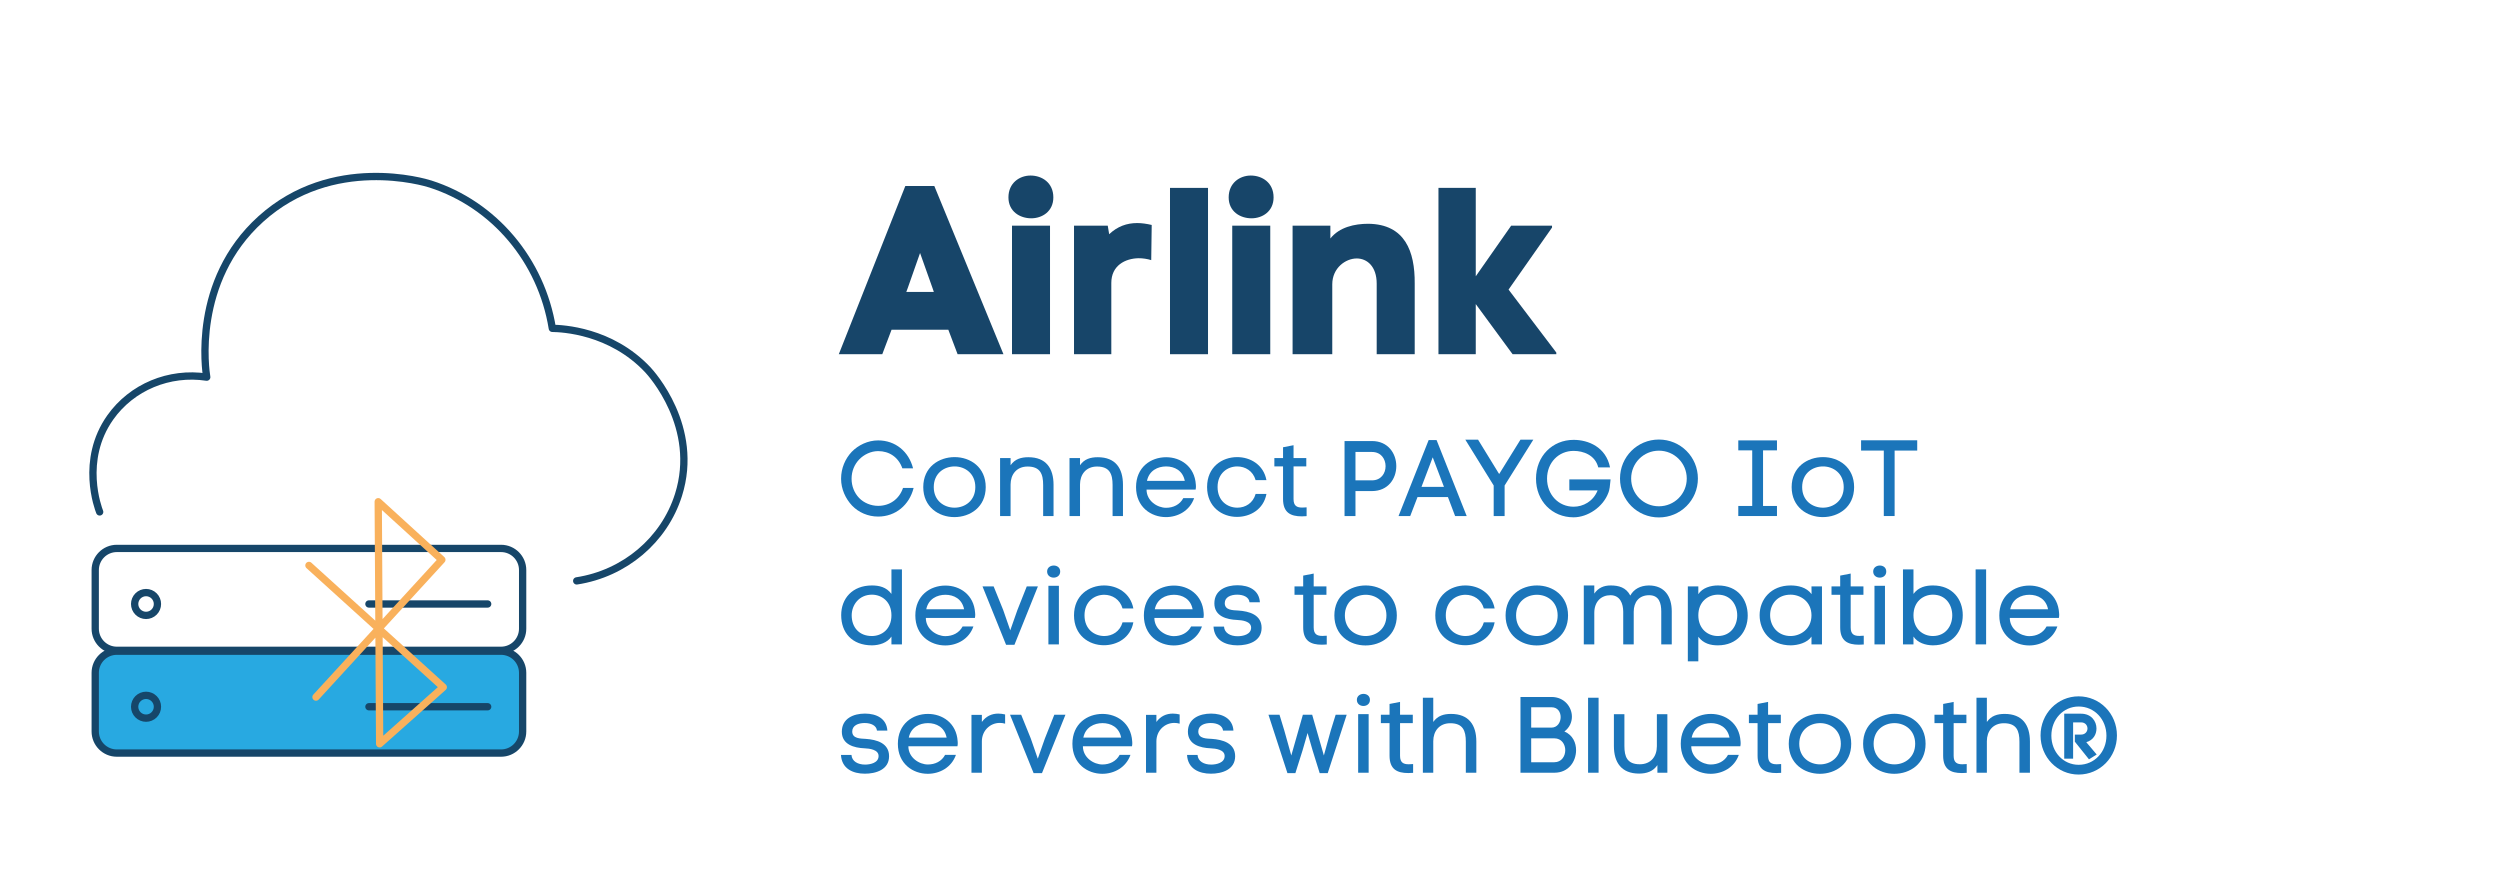 <?xml version="1.0" encoding="UTF-8"?>
<svg xmlns="http://www.w3.org/2000/svg" xmlns:xlink="http://www.w3.org/1999/xlink" width="2240" zoomAndPan="magnify" viewBox="0 0 1680 600" height="800" preserveAspectRatio="xMidYMid meet" version="1.0">
  <defs>
    <g></g>
    <clipPath id="dedee48fb3">
      <path d="M 61 435 L 354 435 L 354 508.871 L 61 508.871 Z M 61 435 " clip-rule="nonzero"></path>
    </clipPath>
  </defs>
  <path stroke-linecap="round" transform="matrix(0.981, 0, 0, 0.982, 60, 116.158)" fill="none" stroke-linejoin="round" d="M 18.86 257.011 L 282.061 257.011 C 290.221 257.011 296.851 263.641 296.851 271.799 L 296.851 311.948 C 296.851 320.11 290.221 326.739 282.061 326.739 L 18.86 326.739 C 10.701 326.739 4.07 320.11 4.07 311.948 L 4.07 271.799 C 4.07 263.641 10.701 257.011 18.86 257.011 Z M 18.86 257.011 " stroke="#164669" stroke-width="5" stroke-opacity="1" stroke-miterlimit="4"></path>
  <path stroke-linecap="round" transform="matrix(0.981, 0, 0, 0.982, 60, 116.158)" fill="none" stroke-linejoin="round" d="M 46.689 295.029 C 46.689 295.542 46.641 296.052 46.542 296.553 C 46.438 297.058 46.291 297.543 46.096 298.02 C 45.9 298.494 45.657 298.943 45.375 299.369 C 45.088 299.794 44.765 300.192 44.403 300.554 C 44.041 300.916 43.646 301.238 43.22 301.524 C 42.794 301.81 42.344 302.049 41.87 302.244 C 41.396 302.443 40.907 302.59 40.405 302.689 C 39.899 302.789 39.393 302.841 38.88 302.841 C 38.366 302.841 37.86 302.789 37.358 302.689 C 36.853 302.59 36.367 302.443 35.893 302.244 C 35.419 302.049 34.969 301.81 34.543 301.524 C 34.113 301.238 33.718 300.916 33.356 300.554 C 32.994 300.192 32.671 299.794 32.384 299.369 C 32.102 298.943 31.863 298.494 31.664 298.02 C 31.468 297.543 31.321 297.058 31.222 296.553 C 31.122 296.052 31.07 295.542 31.07 295.029 C 31.07 294.516 31.122 294.011 31.222 293.506 C 31.321 293.005 31.468 292.516 31.664 292.043 C 31.863 291.569 32.102 291.116 32.384 290.69 C 32.671 290.265 32.994 289.871 33.356 289.509 C 33.718 289.143 34.113 288.821 34.543 288.535 C 34.969 288.252 35.419 288.01 35.893 287.815 C 36.367 287.62 36.853 287.469 37.358 287.369 C 37.86 287.27 38.366 287.218 38.88 287.218 C 39.393 287.218 39.899 287.27 40.405 287.369 C 40.907 287.469 41.396 287.62 41.87 287.815 C 42.344 288.01 42.794 288.252 43.22 288.535 C 43.646 288.821 44.041 289.143 44.403 289.509 C 44.765 289.871 45.088 290.265 45.375 290.69 C 45.657 291.116 45.9 291.569 46.096 292.043 C 46.291 292.516 46.438 293.005 46.542 293.506 C 46.641 294.011 46.689 294.516 46.689 295.029 Z M 46.689 295.029 " stroke="#164669" stroke-width="5" stroke-opacity="1" stroke-miterlimit="4"></path>
  <path stroke-linecap="round" transform="matrix(0.981, 0, 0, 0.982, 60, 116.158)" fill="none" stroke-linejoin="round" d="M 191.558 295.029 L 272.901 295.029 " stroke="#164669" stroke-width="5" stroke-opacity="1" stroke-miterlimit="4"></path>
  <path fill="#28a9e1" d="M 78.5 437.648 L 336.672 437.648 C 344.676 437.648 351.18 444.16 351.18 452.176 L 351.18 491.609 C 351.18 499.625 344.676 506.137 336.672 506.137 L 78.5 506.137 C 70.496 506.137 63.992 499.625 63.992 491.609 L 63.992 452.176 C 63.992 444.16 70.496 437.648 78.5 437.648 Z M 78.5 437.648 " fill-opacity="1" fill-rule="nonzero"></path>
  <g clip-path="url(#dedee48fb3)">
    <path stroke-linecap="round" transform="matrix(0.981, 0, 0, 0.982, 60, 116.158)" fill="none" stroke-linejoin="round" d="M 18.86 327.328 L 282.061 327.328 C 290.221 327.328 296.851 333.958 296.851 342.119 L 296.851 382.269 C 296.851 390.43 290.221 397.06 282.061 397.06 L 18.86 397.06 C 10.701 397.06 4.07 390.43 4.07 382.269 L 4.07 342.119 C 4.07 333.958 10.701 327.328 18.86 327.328 Z M 18.86 327.328 " stroke="#164669" stroke-width="5" stroke-opacity="1" stroke-miterlimit="4"></path>
  </g>
  <path stroke-linecap="round" transform="matrix(0.981, 0, 0, 0.982, 60, 116.158)" fill="none" stroke-linejoin="round" d="M 46.689 365.35 C 46.689 365.863 46.641 366.372 46.542 366.873 C 46.438 367.378 46.291 367.864 46.096 368.337 C 45.9 368.814 45.657 369.264 45.375 369.689 C 45.088 370.115 44.765 370.508 44.403 370.874 C 44.041 371.236 43.646 371.558 43.22 371.845 C 42.794 372.127 42.344 372.37 41.87 372.565 C 41.396 372.763 40.907 372.911 40.405 373.01 C 39.899 373.109 39.393 373.161 38.88 373.161 C 38.366 373.161 37.86 373.109 37.358 373.01 C 36.853 372.911 36.367 372.763 35.893 372.565 C 35.419 372.37 34.969 372.127 34.543 371.845 C 34.113 371.558 33.718 371.236 33.356 370.874 C 32.994 370.508 32.671 370.115 32.384 369.689 C 32.102 369.264 31.863 368.814 31.664 368.337 C 31.468 367.864 31.321 367.378 31.222 366.873 C 31.122 366.372 31.07 365.863 31.07 365.35 C 31.07 364.837 31.122 364.328 31.222 363.827 C 31.321 363.322 31.468 362.836 31.664 362.363 C 31.863 361.886 32.102 361.436 32.384 361.011 C 32.671 360.585 32.994 360.192 33.356 359.826 C 33.718 359.464 34.113 359.142 34.543 358.855 C 34.969 358.573 35.419 358.33 35.893 358.135 C 36.367 357.937 36.853 357.789 37.358 357.69 C 37.86 357.591 38.366 357.539 38.88 357.539 C 39.393 357.539 39.899 357.591 40.405 357.69 C 40.907 357.789 41.396 357.937 41.87 358.135 C 42.344 358.33 42.794 358.573 43.22 358.855 C 43.646 359.142 44.041 359.464 44.403 359.826 C 44.765 360.192 45.088 360.585 45.375 361.011 C 45.657 361.436 45.9 361.886 46.096 362.363 C 46.291 362.836 46.438 363.322 46.542 363.827 C 46.641 364.328 46.689 364.837 46.689 365.35 Z M 46.689 365.35 " stroke="#164669" stroke-width="5" stroke-opacity="1" stroke-miterlimit="4"></path>
  <path stroke-linecap="round" transform="matrix(0.981, 0, 0, 0.982, 60, 116.158)" fill="none" stroke-linejoin="round" d="M 191.558 365.35 L 272.901 365.35 " stroke="#164669" stroke-width="5" stroke-opacity="1" stroke-miterlimit="4"></path>
  <path stroke-linecap="round" transform="matrix(0.981, 0, 0, 0.982, 60, 116.158)" fill="none" stroke-linejoin="round" d="M 7.108 232.031 C 6.169 229.688 -6.36 196.69 14.368 167.402 C 29.091 146.609 54.741 135.918 80.451 139.8 C 79.758 135.719 70.372 74.089 117.491 31.601 C 166.569 -12.662 229.781 6.389 233.679 7.642 C 277.37 21.65 309.67 59.962 317.189 106.399 C 323.899 106.531 357.231 107.871 382.551 134.721 C 384.881 137.191 418.3 173.908 403.61 220.409 C 393.841 251.34 366.701 274.189 333.891 279.228 " stroke="#164669" stroke-width="5" stroke-opacity="1" stroke-miterlimit="4"></path>
  <path stroke-linecap="round" transform="matrix(0.981, 0, 0, 0.982, 60, 116.158)" fill="none" stroke-linejoin="round" d="M 150.461 268.649 C 181.14 296.421 211.808 324.19 242.488 351.959 C 227.961 364.881 213.429 377.791 198.902 390.709 C 198.579 335.489 198.249 280.27 197.93 225.051 C 212.462 238.291 226.989 251.531 241.521 264.771 C 212.78 296.091 184.04 327.42 155.299 358.74 " stroke="#f9b15c" stroke-width="5" stroke-opacity="1" stroke-miterlimit="4"></path>
  <g fill="#174569" fill-opacity="1">
    <g transform="translate(562.398, 238.026)">
      <g>
        <path d="M 45.98 -113.039 L 1.277 0 L 30.496 0 L 36.723 -16.445 L 74.879 -16.445 L 81.105 0 L 111.922 0 L 65.461 -113.039 Z M 55.883 -68.016 L 64.504 -43.746 L 65.141 -41.832 L 46.621 -41.832 L 47.578 -44.387 Z M 55.883 -68.016 "></path>
      </g>
    </g>
  </g>
  <g fill="#174569" fill-opacity="1">
    <g transform="translate(674.158, 238.026)">
      <g>
        <path d="M 3.512 -105.375 C 3.512 -95.957 11.176 -91.324 18.84 -91.324 C 26.184 -91.324 33.688 -95.957 33.688 -105.375 C 33.688 -115.273 26.023 -120.062 18.359 -120.062 C 11.016 -120.062 3.512 -115.113 3.512 -105.375 Z M 5.906 -86.375 L 31.453 -86.375 L 31.453 0 L 5.906 0 Z M 5.906 -86.375 "></path>
      </g>
    </g>
  </g>
  <g fill="#174569" fill-opacity="1">
    <g transform="translate(716.946, 238.026)">
      <g>
        <path d="M 28.418 -80.629 L 27.461 -86.375 L 4.789 -86.375 L 4.789 0 L 29.855 0 L 29.855 -47.898 C 29.855 -59.555 39.117 -64.344 48.219 -64.504 C 51.09 -64.504 54.125 -64.023 56.68 -63.227 L 57 -86.855 C 53.645 -87.652 50.293 -88.133 47.258 -88.133 C 40.234 -88.133 34.008 -85.898 28.418 -80.629 Z M 28.418 -80.629 "></path>
      </g>
    </g>
  </g>
  <g fill="#174569" fill-opacity="1">
    <g transform="translate(782.405, 238.026)">
      <g>
        <path d="M 29.379 -111.762 L 3.832 -111.762 L 3.832 0 L 29.379 0 Z M 29.379 -111.762 "></path>
      </g>
    </g>
  </g>
  <g fill="#174569" fill-opacity="1">
    <g transform="translate(822.159, 238.026)">
      <g>
        <path d="M 3.512 -105.375 C 3.512 -95.957 11.176 -91.324 18.84 -91.324 C 26.184 -91.324 33.688 -95.957 33.688 -105.375 C 33.688 -115.273 26.023 -120.062 18.359 -120.062 C 11.016 -120.062 3.512 -115.113 3.512 -105.375 Z M 5.906 -86.375 L 31.453 -86.375 L 31.453 0 L 5.906 0 Z M 5.906 -86.375 "></path>
      </g>
    </g>
  </g>
  <g fill="#174569" fill-opacity="1">
    <g transform="translate(864.947, 238.026)">
      <g>
        <path d="M 29.059 -77.754 L 29.059 -86.375 L 3.672 -86.375 L 3.672 0 L 30.336 0 L 30.336 -46.941 C 30.336 -57.957 39.277 -64.344 46.781 -64.344 C 53.645 -64.344 60.191 -59.074 60.191 -47.418 L 60.191 0 L 85.738 0 L 85.738 -47.578 C 85.898 -69.133 79.191 -87.336 54.605 -87.652 C 45.344 -87.652 35.125 -85.418 29.059 -77.754 Z M 29.059 -77.754 "></path>
      </g>
    </g>
  </g>
  <g fill="#174569" fill-opacity="1">
    <g transform="translate(961.858, 238.026)">
      <g>
        <path d="M 51.891 -43.426 L 81.105 -85.098 L 81.105 -86.375 L 53.645 -86.375 L 29.855 -52.367 L 29.855 -111.762 L 4.789 -111.762 L 4.789 0 L 29.855 0 L 29.855 -33.688 L 54.605 0 L 83.98 0 L 83.98 -1.117 Z M 51.891 -43.426 "></path>
      </g>
    </g>
  </g>
  <g fill="#1b75ba" fill-opacity="1">
    <g transform="translate(562.398, 346.776)">
      <g>
        <path d="M 2.809 -25.055 C 2.809 -18.07 5.832 -11.664 10.152 -7.055 C 14.543 -2.449 20.879 0.359 27.719 0.359 C 39.457 0.359 48.672 -7.414 51.551 -18.863 L 44.426 -18.863 C 41.832 -11.23 35.352 -6.84 27.719 -6.84 C 22.895 -6.84 18.07 -8.855 14.902 -12.168 C 11.734 -15.48 9.863 -20.016 9.863 -25.055 C 9.863 -30.238 11.809 -34.703 14.977 -38.016 C 18.145 -41.328 22.895 -43.633 27.719 -43.633 C 35.137 -43.633 41.328 -39.602 43.992 -32.039 L 51.191 -32.039 C 48.312 -43.414 39.238 -50.832 27.719 -50.832 C 20.879 -50.832 14.328 -47.664 9.938 -43.129 C 5.617 -38.52 2.809 -32.184 2.809 -25.055 Z M 2.809 -25.055 "></path>
      </g>
    </g>
  </g>
  <g fill="#1b75ba" fill-opacity="1">
    <g transform="translate(616.686, 346.776)">
      <g>
        <path d="M 45.719 -19.441 C 45.719 -32.832 35.352 -39.602 24.84 -39.602 C 14.258 -39.602 3.742 -32.902 3.742 -19.441 C 3.742 -6.047 14.184 0.719 24.625 0.719 C 35.207 0.719 45.719 -5.977 45.719 -19.441 Z M 10.801 -19.441 C 10.801 -28.727 17.785 -33.336 24.84 -33.336 C 31.754 -33.336 38.734 -28.656 38.734 -19.441 C 38.734 -10.297 31.754 -5.617 24.77 -5.617 C 17.785 -5.617 10.801 -10.223 10.801 -19.441 Z M 10.801 -19.441 "></path>
      </g>
    </g>
  </g>
  <g fill="#1b75ba" fill-opacity="1">
    <g transform="translate(666.654, 346.776)">
      <g>
        <path d="M 12.457 -34.129 L 12.457 -38.953 L 5.398 -38.953 L 5.398 0 L 12.457 0 L 12.457 -21.168 C 12.457 -27.938 16.488 -33.266 23.902 -33.266 C 32.398 -33.266 34.344 -28.223 34.344 -20.879 L 34.344 0 L 41.328 0 L 41.328 -20.953 C 41.328 -32.113 36.289 -39.527 24.406 -39.527 C 19.512 -39.527 15.336 -38.305 12.457 -34.129 Z M 12.457 -34.129 "></path>
      </g>
    </g>
  </g>
  <g fill="#1b75ba" fill-opacity="1">
    <g transform="translate(713.31, 346.776)">
      <g>
        <path d="M 12.457 -34.129 L 12.457 -38.953 L 5.398 -38.953 L 5.398 0 L 12.457 0 L 12.457 -21.168 C 12.457 -27.938 16.488 -33.266 23.902 -33.266 C 32.398 -33.266 34.344 -28.223 34.344 -20.879 L 34.344 0 L 41.328 0 L 41.328 -20.953 C 41.328 -32.113 36.289 -39.527 24.406 -39.527 C 19.512 -39.527 15.336 -38.305 12.457 -34.129 Z M 12.457 -34.129 "></path>
      </g>
    </g>
  </g>
  <g fill="#1b75ba" fill-opacity="1">
    <g transform="translate(759.966, 346.776)">
      <g>
        <path d="M 43.633 -21.168 C 42.84 -33.406 33.336 -39.527 23.688 -39.527 C 13.391 -39.527 3.457 -32.832 3.457 -19.441 C 3.457 -6.047 13.535 0.719 23.543 0.719 C 31.535 0.719 39.527 -3.527 42.48 -12.023 L 35.207 -12.023 C 32.902 -7.633 28.441 -5.543 23.617 -5.543 C 17.785 -5.543 10.512 -10.152 10.512 -17.785 L 43.488 -17.785 C 43.633 -18.434 43.703 -19.152 43.703 -19.945 C 43.703 -20.375 43.703 -20.734 43.633 -21.168 Z M 36.215 -23.617 L 10.801 -23.617 C 12.238 -30.527 18 -33.336 23.688 -33.336 C 29.305 -33.336 34.848 -30.602 36.215 -23.617 Z M 36.215 -23.617 "></path>
      </g>
    </g>
  </g>
  <g fill="#1b75ba" fill-opacity="1">
    <g transform="translate(807.486, 346.776)">
      <g>
        <path d="M 43.559 -14.832 L 36.289 -14.832 C 34.559 -8.641 29.375 -5.617 24.047 -5.617 C 17.352 -5.617 10.727 -10.152 10.727 -19.512 C 10.727 -28.801 17.426 -33.336 23.977 -33.336 C 29.305 -33.336 34.559 -30.312 36.289 -24.121 L 43.559 -24.121 C 41.617 -34.488 32.762 -39.602 23.902 -39.602 C 13.754 -39.602 3.672 -32.977 3.672 -19.512 C 3.672 -6.121 13.68 0.574 23.762 0.574 C 32.617 0.574 41.617 -4.391 43.559 -14.832 Z M 43.559 -14.832 "></path>
      </g>
    </g>
  </g>
  <g fill="#1b75ba" fill-opacity="1">
    <g transform="translate(854.646, 346.776)">
      <g>
        <path d="M 14.617 -38.953 L 14.617 -47.594 L 7.559 -46.223 L 7.559 -38.953 L 1.727 -38.953 L 1.727 -33.336 L 7.559 -33.336 L 7.559 -11.449 C 7.559 -2.375 12.527 0.215 20.16 0.215 C 21.168 0.215 22.246 0.145 23.398 0.07 L 23.398 -5.832 C 22.32 -5.762 21.312 -5.688 20.449 -5.688 C 16.922 -5.688 14.617 -6.77 14.617 -11.375 L 14.617 -33.336 L 23.184 -33.336 L 23.184 -38.953 Z M 14.617 -38.953 "></path>
      </g>
    </g>
  </g>
  <g fill="#1b75ba" fill-opacity="1">
    <g transform="translate(879.414, 346.776)">
      <g></g>
    </g>
  </g>
  <g fill="#1b75ba" fill-opacity="1">
    <g transform="translate(897.342, 346.776)">
      <g>
        <path d="M 24.625 -50.398 L 6.191 -50.398 L 6.191 0 L 13.535 0 L 13.535 -16.777 L 24.625 -16.777 C 35.496 -16.777 40.969 -25.129 40.969 -33.551 C 40.969 -41.977 35.496 -50.398 24.625 -50.398 Z M 24.625 -23.977 L 13.535 -23.977 L 13.535 -43.055 L 24.625 -43.055 C 30.742 -43.055 33.77 -38.305 33.77 -33.48 C 33.77 -28.727 30.742 -23.977 24.625 -23.977 Z M 24.625 -23.977 "></path>
      </g>
    </g>
  </g>
  <g fill="#1b75ba" fill-opacity="1">
    <g transform="translate(940.11, 346.776)">
      <g>
        <path d="M 12.457 -12.742 L 32.902 -12.742 L 37.727 0 L 45.504 0 L 25.273 -51.047 L 19.945 -51.047 L -0.289 0 L 7.559 0 Z M 30.238 -19.586 L 15.121 -19.586 L 22.68 -39.457 Z M 30.238 -19.586 "></path>
      </g>
    </g>
  </g>
  <g fill="#1b75ba" fill-opacity="1">
    <g transform="translate(985.758, 346.776)">
      <g>
        <path d="M 21.672 -28.223 L 7.488 -51.336 L -1.078 -51.336 L 18 -20.52 L 18 0 L 25.344 0 L 25.344 -20.52 L 44.641 -51.336 L 36 -51.336 Z M 21.672 -28.223 "></path>
      </g>
    </g>
  </g>
  <g fill="#1b75ba" fill-opacity="1">
    <g transform="translate(1029.174, 346.776)">
      <g>
        <path d="M 44.855 -32.688 L 52.777 -32.688 C 50.039 -46.367 38.16 -51.191 28.297 -51.191 C 14.113 -51.191 3.023 -40.32 3.023 -25.129 C 3.023 -10.008 13.895 0.863 28.297 0.863 C 37.656 0.863 48.168 -5.977 51.695 -15.77 L 51.695 -15.695 C 52.414 -17.426 52.777 -20.305 53.137 -24.625 L 25.414 -24.625 L 25.414 -17.207 L 44.426 -17.207 C 41.398 -9.719 34.633 -6.266 28.297 -6.266 C 18.215 -6.266 10.441 -14.258 10.441 -25.129 C 10.441 -35.93 18.215 -43.777 28.297 -43.777 C 34.848 -43.777 42.77 -40.969 44.855 -32.688 Z M 44.855 -32.688 "></path>
      </g>
    </g>
  </g>
  <g fill="#1b75ba" fill-opacity="1">
    <g transform="translate(1086.126, 346.776)">
      <g>
        <path d="M 2.52 -25.199 C 2.52 -10.656 14.113 0.938 28.656 0.938 C 43.199 0.938 54.863 -10.656 54.863 -25.199 C 54.863 -39.742 43.199 -51.406 28.656 -51.406 C 14.113 -51.406 2.52 -39.742 2.52 -25.199 Z M 10.008 -25.199 C 10.008 -35.566 18.289 -43.922 28.656 -43.922 C 39.023 -43.922 47.375 -35.566 47.375 -25.199 C 47.375 -14.832 39.023 -6.551 28.656 -6.551 C 18.289 -6.551 10.008 -14.832 10.008 -25.199 Z M 10.008 -25.199 "></path>
      </g>
    </g>
  </g>
  <g fill="#1b75ba" fill-opacity="1">
    <g transform="translate(1144.014, 346.776)">
      <g></g>
    </g>
  </g>
  <g fill="#1b75ba" fill-opacity="1">
    <g transform="translate(1161.942, 346.776)">
      <g>
        <path d="M 22.824 -44.137 L 32.184 -44.137 L 32.184 -50.832 L 6.191 -50.832 L 6.191 -44.137 L 15.551 -44.137 L 15.551 -6.77 L 6.191 -6.77 L 6.191 0 L 32.184 0 L 32.184 -6.77 L 22.824 -6.77 Z M 22.824 -44.137 "></path>
      </g>
    </g>
  </g>
  <g fill="#1b75ba" fill-opacity="1">
    <g transform="translate(1200.246, 346.776)">
      <g>
        <path d="M 45.719 -19.441 C 45.719 -32.832 35.352 -39.602 24.84 -39.602 C 14.258 -39.602 3.742 -32.902 3.742 -19.441 C 3.742 -6.047 14.184 0.719 24.625 0.719 C 35.207 0.719 45.719 -5.977 45.719 -19.441 Z M 10.801 -19.441 C 10.801 -28.727 17.785 -33.336 24.84 -33.336 C 31.754 -33.336 38.734 -28.656 38.734 -19.441 C 38.734 -10.297 31.754 -5.617 24.77 -5.617 C 17.785 -5.617 10.801 -10.223 10.801 -19.441 Z M 10.801 -19.441 "></path>
      </g>
    </g>
  </g>
  <g fill="#1b75ba" fill-opacity="1">
    <g transform="translate(1250.214, 346.776)">
      <g>
        <path d="M 15.695 -43.992 L 15.695 0 L 22.969 0 L 22.969 -43.992 L 38.16 -43.992 L 38.16 -50.902 L 0.434 -50.902 L 0.434 -43.992 Z M 15.695 -43.992 "></path>
      </g>
    </g>
  </g>
  <g fill="#1b75ba" fill-opacity="1">
    <g transform="translate(562.398, 433.026)">
      <g>
        <path d="M 43.703 -50.398 L 36.648 -50.398 L 36.648 -33.91 C 33.266 -38.52 28.367 -39.602 23.543 -39.602 C 10.367 -39.602 2.879 -30.816 2.879 -19.656 C 2.879 -8.062 10.008 0.648 23.617 0.648 C 28.512 0.574 33.84 -1.008 36.648 -5.258 L 36.648 0 L 43.703 0 Z M 36.648 -19.512 C 36.648 -10.152 30.098 -5.617 23.473 -5.617 C 14.902 -5.617 9.938 -11.52 9.938 -19.512 C 9.938 -26.496 14.902 -33.406 23.543 -33.406 C 30.098 -33.406 36.648 -28.801 36.648 -19.512 Z M 36.648 -19.512 "></path>
      </g>
    </g>
  </g>
  <g fill="#1b75ba" fill-opacity="1">
    <g transform="translate(611.646, 433.026)">
      <g>
        <path d="M 43.633 -21.168 C 42.84 -33.406 33.336 -39.527 23.688 -39.527 C 13.391 -39.527 3.457 -32.832 3.457 -19.441 C 3.457 -6.047 13.535 0.719 23.543 0.719 C 31.535 0.719 39.527 -3.527 42.48 -12.023 L 35.207 -12.023 C 32.902 -7.633 28.441 -5.543 23.617 -5.543 C 17.785 -5.543 10.512 -10.152 10.512 -17.785 L 43.488 -17.785 C 43.633 -18.434 43.703 -19.152 43.703 -19.945 C 43.703 -20.375 43.703 -20.734 43.633 -21.168 Z M 36.215 -23.617 L 10.801 -23.617 C 12.238 -30.527 18 -33.336 23.688 -33.336 C 29.305 -33.336 34.848 -30.602 36.215 -23.617 Z M 36.215 -23.617 "></path>
      </g>
    </g>
  </g>
  <g fill="#1b75ba" fill-opacity="1">
    <g transform="translate(659.166, 433.026)">
      <g>
        <path d="M 30.816 -38.953 L 24.48 -22.969 L 19.727 -9.434 L 14.977 -23.113 L 8.566 -38.953 L 1.078 -38.953 L 16.922 0.289 L 22.535 0.289 L 38.305 -38.953 Z M 30.816 -38.953 "></path>
      </g>
    </g>
  </g>
  <g fill="#1b75ba" fill-opacity="1">
    <g transform="translate(698.694, 433.026)">
      <g>
        <path d="M 4.969 -48.961 C 4.969 -46.223 7.199 -44.855 9.359 -44.855 C 11.594 -44.855 13.754 -46.223 13.754 -48.961 C 13.754 -51.695 11.594 -52.992 9.434 -52.992 C 7.199 -52.992 4.969 -51.625 4.969 -48.961 Z M 5.832 -39.383 L 12.887 -39.383 L 12.887 0 L 5.832 0 Z M 5.832 -39.383 "></path>
      </g>
    </g>
  </g>
  <g fill="#1b75ba" fill-opacity="1">
    <g transform="translate(718.062, 433.026)">
      <g>
        <path d="M 43.559 -14.832 L 36.289 -14.832 C 34.559 -8.641 29.375 -5.617 24.047 -5.617 C 17.352 -5.617 10.727 -10.152 10.727 -19.512 C 10.727 -28.801 17.426 -33.336 23.977 -33.336 C 29.305 -33.336 34.559 -30.312 36.289 -24.121 L 43.559 -24.121 C 41.617 -34.488 32.762 -39.602 23.902 -39.602 C 13.754 -39.602 3.672 -32.977 3.672 -19.512 C 3.672 -6.121 13.68 0.574 23.762 0.574 C 32.617 0.574 41.617 -4.391 43.559 -14.832 Z M 43.559 -14.832 "></path>
      </g>
    </g>
  </g>
  <g fill="#1b75ba" fill-opacity="1">
    <g transform="translate(765.222, 433.026)">
      <g>
        <path d="M 43.633 -21.168 C 42.84 -33.406 33.336 -39.527 23.688 -39.527 C 13.391 -39.527 3.457 -32.832 3.457 -19.441 C 3.457 -6.047 13.535 0.719 23.543 0.719 C 31.535 0.719 39.527 -3.527 42.48 -12.023 L 35.207 -12.023 C 32.902 -7.633 28.441 -5.543 23.617 -5.543 C 17.785 -5.543 10.512 -10.152 10.512 -17.785 L 43.488 -17.785 C 43.633 -18.434 43.703 -19.152 43.703 -19.945 C 43.703 -20.375 43.703 -20.734 43.633 -21.168 Z M 36.215 -23.617 L 10.801 -23.617 C 12.238 -30.527 18 -33.336 23.688 -33.336 C 29.305 -33.336 34.848 -30.602 36.215 -23.617 Z M 36.215 -23.617 "></path>
      </g>
    </g>
  </g>
  <g fill="#1b75ba" fill-opacity="1">
    <g transform="translate(812.742, 433.026)">
      <g>
        <path d="M 10.297 -27.719 C 10.297 -31.754 14.328 -33.406 18.648 -33.406 C 22.895 -33.406 26.566 -31.754 26.93 -28.297 L 33.91 -28.297 C 33.406 -36.434 26.566 -39.742 18.863 -39.742 C 11.305 -39.742 3.312 -36.574 3.312 -27.574 C 3.312 -18.863 11.594 -16.703 18.574 -16.414 C 21.961 -16.273 28.008 -15.551 28.008 -11.23 C 28.008 -6.625 22.465 -5.473 18.938 -5.473 C 14.113 -5.473 10.078 -7.633 9.793 -11.953 L 2.734 -11.953 C 3.238 -2.734 10.727 0.648 18.793 0.648 C 26.137 0.648 35.062 -2.016 35.062 -11.09 C 35.062 -19.945 26.711 -22.246 19.367 -22.754 C 15.91 -22.969 10.297 -22.824 10.297 -27.719 Z M 10.297 -27.719 "></path>
      </g>
    </g>
  </g>
  <g fill="#1b75ba" fill-opacity="1">
    <g transform="translate(850.254, 433.026)">
      <g></g>
    </g>
  </g>
  <g fill="#1b75ba" fill-opacity="1">
    <g transform="translate(868.182, 433.026)">
      <g>
        <path d="M 14.617 -38.953 L 14.617 -47.594 L 7.559 -46.223 L 7.559 -38.953 L 1.727 -38.953 L 1.727 -33.336 L 7.559 -33.336 L 7.559 -11.449 C 7.559 -2.375 12.527 0.215 20.16 0.215 C 21.168 0.215 22.246 0.145 23.398 0.07 L 23.398 -5.832 C 22.32 -5.762 21.312 -5.688 20.449 -5.688 C 16.922 -5.688 14.617 -6.77 14.617 -11.375 L 14.617 -33.336 L 23.184 -33.336 L 23.184 -38.953 Z M 14.617 -38.953 "></path>
      </g>
    </g>
  </g>
  <g fill="#1b75ba" fill-opacity="1">
    <g transform="translate(892.95, 433.026)">
      <g>
        <path d="M 45.719 -19.441 C 45.719 -32.832 35.352 -39.602 24.84 -39.602 C 14.258 -39.602 3.742 -32.902 3.742 -19.441 C 3.742 -6.047 14.184 0.719 24.625 0.719 C 35.207 0.719 45.719 -5.977 45.719 -19.441 Z M 10.801 -19.441 C 10.801 -28.727 17.785 -33.336 24.84 -33.336 C 31.754 -33.336 38.734 -28.656 38.734 -19.441 C 38.734 -10.297 31.754 -5.617 24.77 -5.617 C 17.785 -5.617 10.801 -10.223 10.801 -19.441 Z M 10.801 -19.441 "></path>
      </g>
    </g>
  </g>
  <g fill="#1b75ba" fill-opacity="1">
    <g transform="translate(942.918, 433.026)">
      <g></g>
    </g>
  </g>
  <g fill="#1b75ba" fill-opacity="1">
    <g transform="translate(960.846, 433.026)">
      <g>
        <path d="M 43.559 -14.832 L 36.289 -14.832 C 34.559 -8.641 29.375 -5.617 24.047 -5.617 C 17.352 -5.617 10.727 -10.152 10.727 -19.512 C 10.727 -28.801 17.426 -33.336 23.977 -33.336 C 29.305 -33.336 34.559 -30.312 36.289 -24.121 L 43.559 -24.121 C 41.617 -34.488 32.762 -39.602 23.902 -39.602 C 13.754 -39.602 3.672 -32.977 3.672 -19.512 C 3.672 -6.121 13.68 0.574 23.762 0.574 C 32.617 0.574 41.617 -4.391 43.559 -14.832 Z M 43.559 -14.832 "></path>
      </g>
    </g>
  </g>
  <g fill="#1b75ba" fill-opacity="1">
    <g transform="translate(1008.006, 433.026)">
      <g>
        <path d="M 45.719 -19.441 C 45.719 -32.832 35.352 -39.602 24.84 -39.602 C 14.258 -39.602 3.742 -32.902 3.742 -19.441 C 3.742 -6.047 14.184 0.719 24.625 0.719 C 35.207 0.719 45.719 -5.977 45.719 -19.441 Z M 10.801 -19.441 C 10.801 -28.727 17.785 -33.336 24.84 -33.336 C 31.754 -33.336 38.734 -28.656 38.734 -19.441 C 38.734 -10.297 31.754 -5.617 24.77 -5.617 C 17.785 -5.617 10.801 -10.223 10.801 -19.441 Z M 10.801 -19.441 "></path>
      </g>
    </g>
  </g>
  <g fill="#1b75ba" fill-opacity="1">
    <g transform="translate(1057.974, 433.026)">
      <g>
        <path d="M 13.391 -34.129 L 13.391 -39.602 L 6.336 -39.602 L 6.336 0 L 13.391 0 L 13.391 -21.168 C 13.391 -28.801 18.07 -33.047 24.266 -33.047 C 30.742 -33.047 32.832 -27.359 32.832 -21.887 L 32.832 0 L 39.887 0 L 39.887 -21.961 C 39.887 -28.297 43.344 -33.047 50.258 -33.047 C 57.023 -33.047 58.391 -27.574 58.391 -22.105 L 58.391 0 L 65.449 0 L 65.449 -22.176 C 65.449 -32.039 60.77 -39.602 50.039 -39.602 C 44.352 -39.527 39.961 -37.152 37.586 -32.832 C 34.703 -38.305 29.809 -39.602 24.336 -39.602 C 19.801 -39.602 16.055 -38.016 13.391 -34.129 Z M 13.391 -34.129 "></path>
      </g>
    </g>
  </g>
  <g fill="#1b75ba" fill-opacity="1">
    <g transform="translate(1128.894, 433.026)">
      <g>
        <path d="M 5.328 11.375 L 12.383 11.375 L 12.383 -5.113 C 15.84 -0.504 20.664 0.648 25.488 0.648 C 38.664 0.648 45.574 -8.785 45.574 -19.367 C 45.574 -30.023 39.098 -39.602 25.559 -39.602 C 20.664 -39.602 15.191 -38.016 12.383 -33.77 L 12.383 -38.953 L 5.328 -38.953 Z M 12.383 -19.512 C 12.383 -28.801 19.008 -33.406 25.559 -33.406 C 34.129 -33.406 38.52 -26.566 38.52 -19.512 C 38.52 -12.527 34.129 -5.617 25.488 -5.617 C 18.938 -5.617 12.383 -10.223 12.383 -19.512 Z M 12.383 -19.512 "></path>
      </g>
    </g>
  </g>
  <g fill="#1b75ba" fill-opacity="1">
    <g transform="translate(1178.502, 433.026)">
      <g>
        <path d="M 45.863 0 L 45.863 -38.953 L 38.809 -38.953 L 38.879 -33.77 C 35.426 -38.449 29.594 -39.602 24.77 -39.602 C 11.594 -39.602 3.961 -30.168 3.961 -19.656 C 3.961 -8.93 11.305 0.648 24.91 0.648 C 29.734 0.574 36 -1.008 38.809 -5.258 L 38.809 0 Z M 38.809 -19.512 C 38.809 -10.152 31.246 -5.617 24.77 -5.617 C 16.129 -5.617 11.016 -12.312 11.016 -19.656 C 11.016 -27.359 16.199 -33.406 24.77 -33.406 C 31.391 -33.406 38.809 -28.801 38.809 -19.512 Z M 38.809 -19.512 "></path>
      </g>
    </g>
  </g>
  <g fill="#1b75ba" fill-opacity="1">
    <g transform="translate(1229.046, 433.026)">
      <g>
        <path d="M 14.617 -38.953 L 14.617 -47.594 L 7.559 -46.223 L 7.559 -38.953 L 1.727 -38.953 L 1.727 -33.336 L 7.559 -33.336 L 7.559 -11.449 C 7.559 -2.375 12.527 0.215 20.16 0.215 C 21.168 0.215 22.246 0.145 23.398 0.07 L 23.398 -5.832 C 22.32 -5.762 21.312 -5.688 20.449 -5.688 C 16.922 -5.688 14.617 -6.77 14.617 -11.375 L 14.617 -33.336 L 23.184 -33.336 L 23.184 -38.953 Z M 14.617 -38.953 "></path>
      </g>
    </g>
  </g>
  <g fill="#1b75ba" fill-opacity="1">
    <g transform="translate(1253.814, 433.026)">
      <g>
        <path d="M 4.969 -48.961 C 4.969 -46.223 7.199 -44.855 9.359 -44.855 C 11.594 -44.855 13.754 -46.223 13.754 -48.961 C 13.754 -51.695 11.594 -52.992 9.434 -52.992 C 7.199 -52.992 4.969 -51.625 4.969 -48.961 Z M 5.832 -39.383 L 12.887 -39.383 L 12.887 0 L 5.832 0 Z M 5.832 -39.383 "></path>
      </g>
    </g>
  </g>
  <g fill="#1b75ba" fill-opacity="1">
    <g transform="translate(1273.182, 433.026)">
      <g>
        <path d="M 12.672 -33.91 L 12.672 -50.398 L 5.617 -50.398 L 5.617 0 L 12.672 0 L 12.672 -5.258 C 15.48 -1.008 20.809 0.574 25.633 0.648 C 39.238 0.648 45.793 -8.93 45.793 -19.656 C 45.793 -30.168 38.953 -39.602 25.777 -39.602 C 20.953 -39.602 16.055 -38.52 12.672 -33.91 Z M 12.672 -19.512 C 12.672 -28.801 19.223 -33.406 25.777 -33.406 C 34.414 -33.406 38.734 -26.496 38.734 -19.512 C 38.734 -12.457 34.344 -5.617 25.703 -5.617 C 19.223 -5.617 12.672 -10.152 12.672 -19.512 Z M 12.672 -19.512 "></path>
      </g>
    </g>
  </g>
  <g fill="#1b75ba" fill-opacity="1">
    <g transform="translate(1322.214, 433.026)">
      <g>
        <path d="M 5.398 0 L 12.457 0 L 12.457 -50.398 L 5.398 -50.398 Z M 5.398 0 "></path>
      </g>
    </g>
  </g>
  <g fill="#1b75ba" fill-opacity="1">
    <g transform="translate(1340.07, 433.026)">
      <g>
        <path d="M 43.633 -21.168 C 42.84 -33.406 33.336 -39.527 23.688 -39.527 C 13.391 -39.527 3.457 -32.832 3.457 -19.441 C 3.457 -6.047 13.535 0.719 23.543 0.719 C 31.535 0.719 39.527 -3.527 42.48 -12.023 L 35.207 -12.023 C 32.902 -7.633 28.441 -5.543 23.617 -5.543 C 17.785 -5.543 10.512 -10.152 10.512 -17.785 L 43.488 -17.785 C 43.633 -18.434 43.703 -19.152 43.703 -19.945 C 43.703 -20.375 43.703 -20.734 43.633 -21.168 Z M 36.215 -23.617 L 10.801 -23.617 C 12.238 -30.527 18 -33.336 23.688 -33.336 C 29.305 -33.336 34.848 -30.602 36.215 -23.617 Z M 36.215 -23.617 "></path>
      </g>
    </g>
  </g>
  <g fill="#1b75ba" fill-opacity="1">
    <g transform="translate(562.398, 519.276)">
      <g>
        <path d="M 10.297 -27.719 C 10.297 -31.754 14.328 -33.406 18.648 -33.406 C 22.895 -33.406 26.566 -31.754 26.93 -28.297 L 33.91 -28.297 C 33.406 -36.434 26.566 -39.742 18.863 -39.742 C 11.305 -39.742 3.312 -36.574 3.312 -27.574 C 3.312 -18.863 11.594 -16.703 18.574 -16.414 C 21.961 -16.273 28.008 -15.551 28.008 -11.23 C 28.008 -6.625 22.465 -5.473 18.938 -5.473 C 14.113 -5.473 10.078 -7.633 9.793 -11.953 L 2.734 -11.953 C 3.238 -2.734 10.727 0.648 18.793 0.648 C 26.137 0.648 35.062 -2.016 35.062 -11.09 C 35.062 -19.945 26.711 -22.246 19.367 -22.754 C 15.91 -22.969 10.297 -22.824 10.297 -27.719 Z M 10.297 -27.719 "></path>
      </g>
    </g>
  </g>
  <g fill="#1b75ba" fill-opacity="1">
    <g transform="translate(599.91, 519.276)">
      <g>
        <path d="M 43.633 -21.168 C 42.84 -33.406 33.336 -39.527 23.688 -39.527 C 13.391 -39.527 3.457 -32.832 3.457 -19.441 C 3.457 -6.047 13.535 0.719 23.543 0.719 C 31.535 0.719 39.527 -3.527 42.48 -12.023 L 35.207 -12.023 C 32.902 -7.633 28.441 -5.543 23.617 -5.543 C 17.785 -5.543 10.512 -10.152 10.512 -17.785 L 43.488 -17.785 C 43.633 -18.434 43.703 -19.152 43.703 -19.945 C 43.703 -20.375 43.703 -20.734 43.633 -21.168 Z M 36.215 -23.617 L 10.801 -23.617 C 12.238 -30.527 18 -33.336 23.688 -33.336 C 29.305 -33.336 34.848 -30.602 36.215 -23.617 Z M 36.215 -23.617 "></path>
      </g>
    </g>
  </g>
  <g fill="#1b75ba" fill-opacity="1">
    <g transform="translate(647.43, 519.276)">
      <g>
        <path d="M 12.383 -34.129 L 12.383 -38.879 L 5.398 -38.879 L 5.398 0 L 12.383 0 L 12.383 -21.098 C 12.383 -28.223 17.855 -33.48 24.406 -33.48 C 25.559 -33.48 26.785 -33.336 28.008 -32.977 L 28.008 -39.168 C 26.426 -39.527 24.91 -39.742 23.398 -39.742 C 19.078 -39.742 15.191 -38.016 12.383 -34.129 Z M 12.383 -34.129 "></path>
      </g>
    </g>
  </g>
  <g fill="#1b75ba" fill-opacity="1">
    <g transform="translate(677.67, 519.276)">
      <g>
        <path d="M 30.816 -38.953 L 24.48 -22.969 L 19.727 -9.434 L 14.977 -23.113 L 8.566 -38.953 L 1.078 -38.953 L 16.922 0.289 L 22.535 0.289 L 38.305 -38.953 Z M 30.816 -38.953 "></path>
      </g>
    </g>
  </g>
  <g fill="#1b75ba" fill-opacity="1">
    <g transform="translate(717.198, 519.276)">
      <g>
        <path d="M 43.633 -21.168 C 42.84 -33.406 33.336 -39.527 23.688 -39.527 C 13.391 -39.527 3.457 -32.832 3.457 -19.441 C 3.457 -6.047 13.535 0.719 23.543 0.719 C 31.535 0.719 39.527 -3.527 42.48 -12.023 L 35.207 -12.023 C 32.902 -7.633 28.441 -5.543 23.617 -5.543 C 17.785 -5.543 10.512 -10.152 10.512 -17.785 L 43.488 -17.785 C 43.633 -18.434 43.703 -19.152 43.703 -19.945 C 43.703 -20.375 43.703 -20.734 43.633 -21.168 Z M 36.215 -23.617 L 10.801 -23.617 C 12.238 -30.527 18 -33.336 23.688 -33.336 C 29.305 -33.336 34.848 -30.602 36.215 -23.617 Z M 36.215 -23.617 "></path>
      </g>
    </g>
  </g>
  <g fill="#1b75ba" fill-opacity="1">
    <g transform="translate(764.718, 519.276)">
      <g>
        <path d="M 12.383 -34.129 L 12.383 -38.879 L 5.398 -38.879 L 5.398 0 L 12.383 0 L 12.383 -21.098 C 12.383 -28.223 17.855 -33.48 24.406 -33.48 C 25.559 -33.48 26.785 -33.336 28.008 -32.977 L 28.008 -39.168 C 26.426 -39.527 24.91 -39.742 23.398 -39.742 C 19.078 -39.742 15.191 -38.016 12.383 -34.129 Z M 12.383 -34.129 "></path>
      </g>
    </g>
  </g>
  <g fill="#1b75ba" fill-opacity="1">
    <g transform="translate(794.958, 519.276)">
      <g>
        <path d="M 10.297 -27.719 C 10.297 -31.754 14.328 -33.406 18.648 -33.406 C 22.895 -33.406 26.566 -31.754 26.93 -28.297 L 33.91 -28.297 C 33.406 -36.434 26.566 -39.742 18.863 -39.742 C 11.305 -39.742 3.312 -36.574 3.312 -27.574 C 3.312 -18.863 11.594 -16.703 18.574 -16.414 C 21.961 -16.273 28.008 -15.551 28.008 -11.23 C 28.008 -6.625 22.465 -5.473 18.938 -5.473 C 14.113 -5.473 10.078 -7.633 9.793 -11.953 L 2.734 -11.953 C 3.238 -2.734 10.727 0.648 18.793 0.648 C 26.137 0.648 35.062 -2.016 35.062 -11.09 C 35.062 -19.945 26.711 -22.246 19.367 -22.754 C 15.91 -22.969 10.297 -22.824 10.297 -27.719 Z M 10.297 -27.719 "></path>
      </g>
    </g>
  </g>
  <g fill="#1b75ba" fill-opacity="1">
    <g transform="translate(832.47, 519.276)">
      <g></g>
    </g>
  </g>
  <g fill="#1b75ba" fill-opacity="1">
    <g transform="translate(850.398, 519.276)">
      <g>
        <path d="M 12.672 -28.297 L 9.434 -38.953 L 2.016 -38.953 L 14.762 0.289 L 20.09 0.289 L 24.91 -14.977 L 28.297 -26.711 L 31.68 -14.977 L 36.434 0.289 L 41.832 0.289 L 54.574 -38.953 L 47.16 -38.953 L 43.848 -28.297 L 39.238 -11.594 L 31.391 -38.953 L 25.129 -38.953 L 17.352 -11.594 Z M 12.672 -28.297 "></path>
      </g>
    </g>
  </g>
  <g fill="#1b75ba" fill-opacity="1">
    <g transform="translate(906.846, 519.276)">
      <g>
        <path d="M 4.969 -48.961 C 4.969 -46.223 7.199 -44.855 9.359 -44.855 C 11.594 -44.855 13.754 -46.223 13.754 -48.961 C 13.754 -51.695 11.594 -52.992 9.434 -52.992 C 7.199 -52.992 4.969 -51.625 4.969 -48.961 Z M 5.832 -39.383 L 12.887 -39.383 L 12.887 0 L 5.832 0 Z M 5.832 -39.383 "></path>
      </g>
    </g>
  </g>
  <g fill="#1b75ba" fill-opacity="1">
    <g transform="translate(926.214, 519.276)">
      <g>
        <path d="M 14.617 -38.953 L 14.617 -47.594 L 7.559 -46.223 L 7.559 -38.953 L 1.727 -38.953 L 1.727 -33.336 L 7.559 -33.336 L 7.559 -11.449 C 7.559 -2.375 12.527 0.215 20.16 0.215 C 21.168 0.215 22.246 0.145 23.398 0.07 L 23.398 -5.832 C 22.32 -5.762 21.312 -5.688 20.449 -5.688 C 16.922 -5.688 14.617 -6.77 14.617 -11.375 L 14.617 -33.336 L 23.184 -33.336 L 23.184 -38.953 Z M 14.617 -38.953 "></path>
      </g>
    </g>
  </g>
  <g fill="#1b75ba" fill-opacity="1">
    <g transform="translate(950.982, 519.276)">
      <g>
        <path d="M 12.168 -34.129 L 12.168 -50.398 L 5.184 -50.398 L 5.184 0 L 12.168 0 L 12.168 -21.168 C 12.168 -27.938 16.199 -33.266 23.617 -33.266 C 32.113 -33.266 34.055 -28.223 34.055 -20.879 L 34.055 0 L 41.113 0 L 41.113 -20.953 C 41.113 -32.113 36 -39.527 24.121 -39.527 C 19.223 -39.527 15.121 -38.305 12.168 -34.129 Z M 12.168 -34.129 "></path>
      </g>
    </g>
  </g>
  <g fill="#1b75ba" fill-opacity="1">
    <g transform="translate(997.638, 519.276)">
      <g></g>
    </g>
  </g>
  <g fill="#1b75ba" fill-opacity="1">
    <g transform="translate(1015.566, 519.276)">
      <g>
        <path d="M 27.145 -50.902 L 6.191 -50.902 L 6.191 0 L 28.945 0 C 38.594 0 43.559 -7.633 43.559 -15.191 C 43.559 -19.945 41.473 -25.273 35.711 -27.719 C 39.168 -30.312 40.754 -33.984 40.754 -37.656 C 40.754 -44.352 35.496 -50.902 27.145 -50.902 Z M 27 -30.312 L 13.391 -30.312 L 13.391 -43.992 L 27.145 -43.992 C 31.246 -43.992 33.191 -40.754 33.191 -37.367 C 33.191 -33.91 31.031 -30.312 27 -30.312 Z M 28.945 -7.055 L 13.391 -7.055 L 13.391 -23.113 L 28.945 -23.113 C 33.84 -23.113 36.289 -19.078 36.289 -15.121 C 36.289 -11.16 33.84 -7.055 28.945 -7.055 Z M 28.945 -7.055 "></path>
      </g>
    </g>
  </g>
  <g fill="#1b75ba" fill-opacity="1">
    <g transform="translate(1061.79, 519.276)">
      <g>
        <path d="M 5.398 0 L 12.457 0 L 12.457 -50.398 L 5.398 -50.398 Z M 5.398 0 "></path>
      </g>
    </g>
  </g>
  <g fill="#1b75ba" fill-opacity="1">
    <g transform="translate(1079.646, 519.276)">
      <g>
        <path d="M 34.129 -5.113 L 34.129 0 L 40.824 0 L 40.824 -39.312 L 33.77 -39.312 L 33.77 -17.785 C 33.77 -10.945 29.734 -5.688 22.32 -5.688 C 13.824 -5.688 11.953 -10.727 11.953 -18 L 11.953 -39.312 L 4.895 -39.312 L 4.895 -18 C 4.895 -6.84 10.008 0.574 21.816 0.574 C 26.855 0.574 31.246 -0.863 34.129 -5.113 Z M 34.129 -5.113 "></path>
      </g>
    </g>
  </g>
  <g fill="#1b75ba" fill-opacity="1">
    <g transform="translate(1126.014, 519.276)">
      <g>
        <path d="M 43.633 -21.168 C 42.84 -33.406 33.336 -39.527 23.688 -39.527 C 13.391 -39.527 3.457 -32.832 3.457 -19.441 C 3.457 -6.047 13.535 0.719 23.543 0.719 C 31.535 0.719 39.527 -3.527 42.48 -12.023 L 35.207 -12.023 C 32.902 -7.633 28.441 -5.543 23.617 -5.543 C 17.785 -5.543 10.512 -10.152 10.512 -17.785 L 43.488 -17.785 C 43.633 -18.434 43.703 -19.152 43.703 -19.945 C 43.703 -20.375 43.703 -20.734 43.633 -21.168 Z M 36.215 -23.617 L 10.801 -23.617 C 12.238 -30.527 18 -33.336 23.688 -33.336 C 29.305 -33.336 34.848 -30.602 36.215 -23.617 Z M 36.215 -23.617 "></path>
      </g>
    </g>
  </g>
  <g fill="#1b75ba" fill-opacity="1">
    <g transform="translate(1173.534, 519.276)">
      <g>
        <path d="M 14.617 -38.953 L 14.617 -47.594 L 7.559 -46.223 L 7.559 -38.953 L 1.727 -38.953 L 1.727 -33.336 L 7.559 -33.336 L 7.559 -11.449 C 7.559 -2.375 12.527 0.215 20.16 0.215 C 21.168 0.215 22.246 0.145 23.398 0.07 L 23.398 -5.832 C 22.32 -5.762 21.312 -5.688 20.449 -5.688 C 16.922 -5.688 14.617 -6.77 14.617 -11.375 L 14.617 -33.336 L 23.184 -33.336 L 23.184 -38.953 Z M 14.617 -38.953 "></path>
      </g>
    </g>
  </g>
  <g fill="#1b75ba" fill-opacity="1">
    <g transform="translate(1198.302, 519.276)">
      <g>
        <path d="M 45.719 -19.441 C 45.719 -32.832 35.352 -39.602 24.84 -39.602 C 14.258 -39.602 3.742 -32.902 3.742 -19.441 C 3.742 -6.047 14.184 0.719 24.625 0.719 C 35.207 0.719 45.719 -5.977 45.719 -19.441 Z M 10.801 -19.441 C 10.801 -28.727 17.785 -33.336 24.84 -33.336 C 31.754 -33.336 38.734 -28.656 38.734 -19.441 C 38.734 -10.297 31.754 -5.617 24.77 -5.617 C 17.785 -5.617 10.801 -10.223 10.801 -19.441 Z M 10.801 -19.441 "></path>
      </g>
    </g>
  </g>
  <g fill="#1b75ba" fill-opacity="1">
    <g transform="translate(1248.27, 519.276)">
      <g>
        <path d="M 45.719 -19.441 C 45.719 -32.832 35.352 -39.602 24.84 -39.602 C 14.258 -39.602 3.742 -32.902 3.742 -19.441 C 3.742 -6.047 14.184 0.719 24.625 0.719 C 35.207 0.719 45.719 -5.977 45.719 -19.441 Z M 10.801 -19.441 C 10.801 -28.727 17.785 -33.336 24.84 -33.336 C 31.754 -33.336 38.734 -28.656 38.734 -19.441 C 38.734 -10.297 31.754 -5.617 24.77 -5.617 C 17.785 -5.617 10.801 -10.223 10.801 -19.441 Z M 10.801 -19.441 "></path>
      </g>
    </g>
  </g>
  <g fill="#1b75ba" fill-opacity="1">
    <g transform="translate(1298.238, 519.276)">
      <g>
        <path d="M 14.617 -38.953 L 14.617 -47.594 L 7.559 -46.223 L 7.559 -38.953 L 1.727 -38.953 L 1.727 -33.336 L 7.559 -33.336 L 7.559 -11.449 C 7.559 -2.375 12.527 0.215 20.16 0.215 C 21.168 0.215 22.246 0.145 23.398 0.07 L 23.398 -5.832 C 22.32 -5.762 21.312 -5.688 20.449 -5.688 C 16.922 -5.688 14.617 -6.77 14.617 -11.375 L 14.617 -33.336 L 23.184 -33.336 L 23.184 -38.953 Z M 14.617 -38.953 "></path>
      </g>
    </g>
  </g>
  <g fill="#1b75ba" fill-opacity="1">
    <g transform="translate(1323.006, 519.276)">
      <g>
        <path d="M 12.168 -34.129 L 12.168 -50.398 L 5.184 -50.398 L 5.184 0 L 12.168 0 L 12.168 -21.168 C 12.168 -27.938 16.199 -33.266 23.617 -33.266 C 32.113 -33.266 34.055 -28.223 34.055 -20.879 L 34.055 0 L 41.113 0 L 41.113 -20.953 C 41.113 -32.113 36 -39.527 24.121 -39.527 C 19.223 -39.527 15.121 -38.305 12.168 -34.129 Z M 12.168 -34.129 "></path>
      </g>
    </g>
  </g>
  <g fill="#1b75ba" fill-opacity="1">
    <g transform="translate(1369.662, 519.276)">
      <g>
        <path d="M 1.586 -25.055 C 1.586 -10.441 12.961 1.223 27.145 1.223 C 41.473 1.223 52.922 -10.441 52.922 -25.055 C 52.922 -39.672 41.473 -51.336 27.145 -51.336 C 12.961 -51.336 1.586 -39.672 1.586 -25.055 Z M 8.855 -24.91 C 8.855 -35.93 16.848 -44.496 27.215 -44.496 C 37.727 -44.496 45.863 -35.93 45.863 -24.91 C 45.863 -13.895 37.727 -5.328 27.215 -5.328 C 16.848 -5.328 8.855 -13.895 8.855 -24.91 Z M 17.496 -9.434 L 23.473 -9.434 L 23.473 -33.84 L 28.801 -33.84 C 31.68 -33.84 33.121 -31.754 33.121 -29.734 C 33.121 -27.719 31.68 -25.633 28.801 -25.633 L 24.625 -25.633 L 24.625 -20.879 L 34.129 -9 L 39.312 -12.238 L 32.328 -20.52 C 37.008 -21.887 39.168 -25.703 39.168 -29.734 C 39.168 -34.633 35.711 -39.672 28.801 -39.672 L 17.496 -39.672 Z M 17.496 -9.434 "></path>
      </g>
    </g>
  </g>
  <g fill="#1b75ba" fill-opacity="1">
    <g transform="translate(1426.539, 519.276)">
      <g></g>
    </g>
  </g>
</svg>
